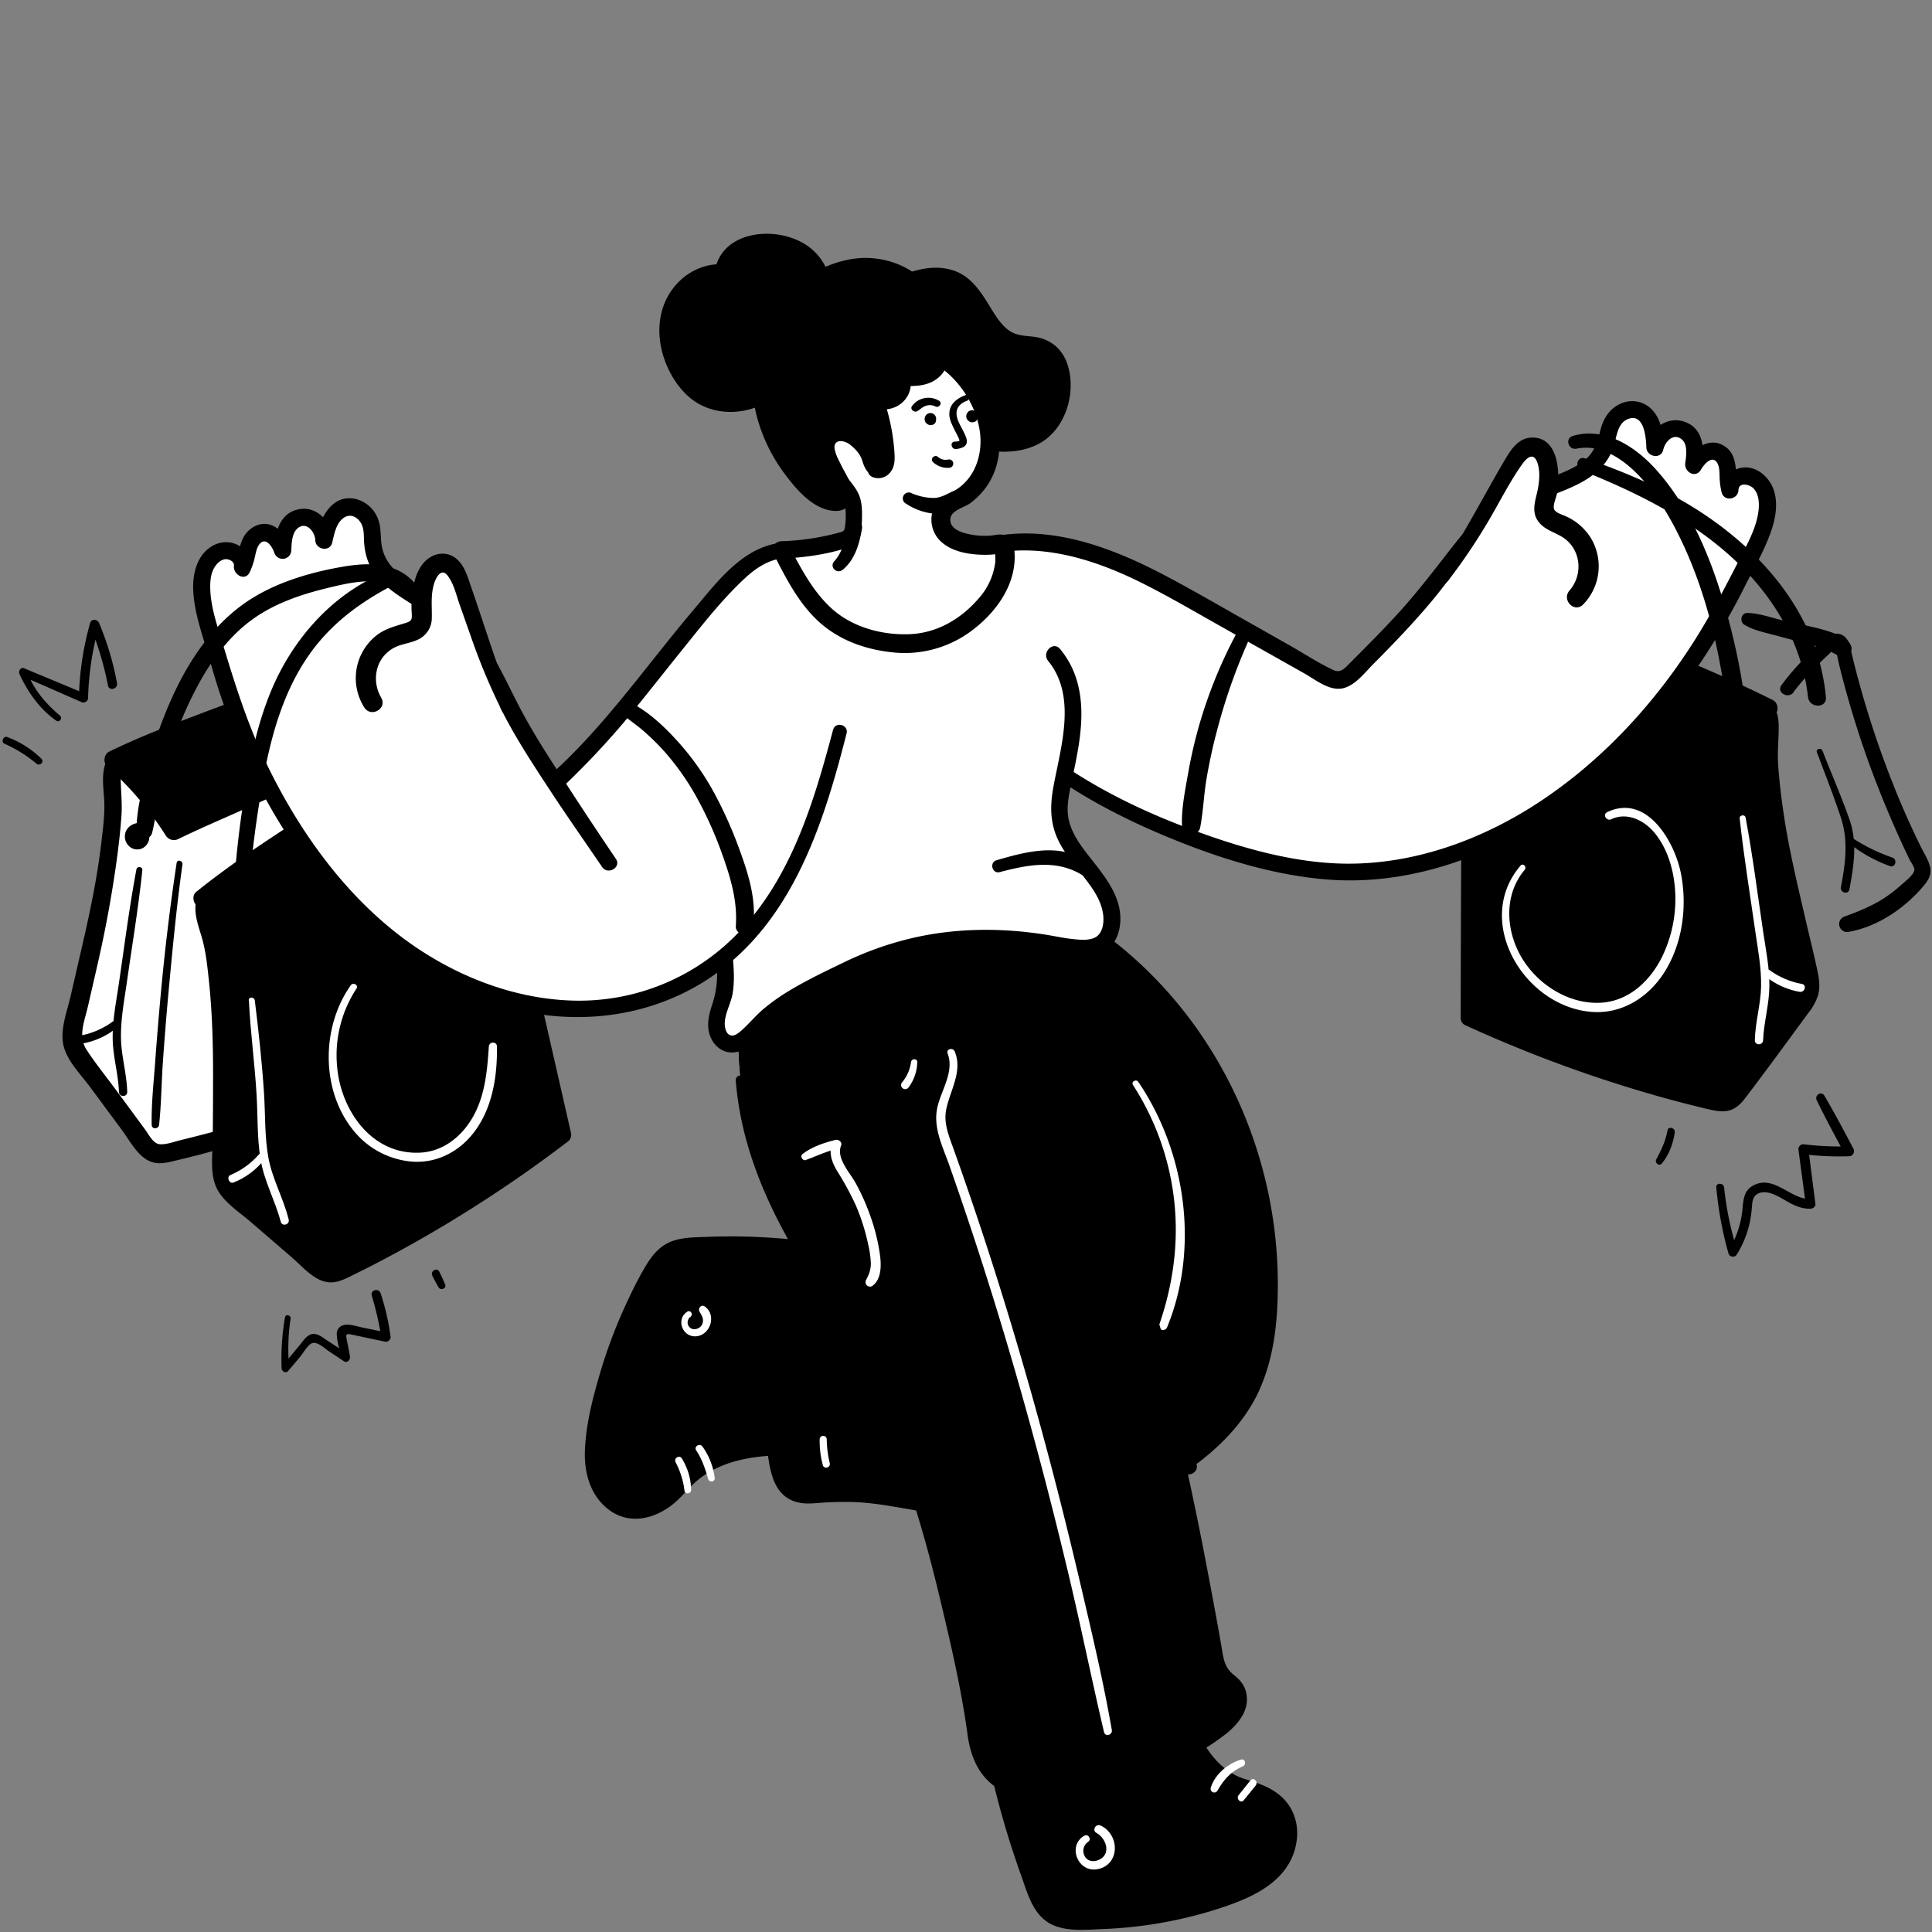<?xml version="1.0" encoding="utf-8"?>
<svg xmlns="http://www.w3.org/2000/svg" height="512" version="1.0" viewBox="0 0 384 384" width="512">
  <rect x="0" y="0" width="384" height="384" fill="#808080" stroke="none"/>
  <defs>
    <clipPath id="a">
      <path d="M146 188h112v195.64H146zm0 0"/>
    </clipPath>
  </defs>
  <path d="m82.332 168.152-.144 44.45a262.095 262.095 0 0 1-48.239 16.37c-1.21.29-2.574.551-3.683-.038a5.239 5.239 0 0 1-1.657-1.657l-12.246-16.554c-.789-1.067-1.593-2.172-1.87-3.465-.302-1.367.027-2.785.335-4.149 2.578-11.312 5.45-22.586 6.902-34.129.356-2.8.625-5.613.81-8.437.108-1.871-.759-7.125.296-8.586 1.016-1.402 5.34-1.984 6.98-2.605 2.715-1.04 5.383-2.192 8.133-3.13 10.059-3.417 21.149-4.175 30.254-9.628" fill="#fff"/>
  <path d="M81.117 168.152c-.27 14.817-.375 29.641-.512 44.461l.786-1.363a262.362 262.362 0 0 1-36.094 12.906c-3.07.856-6.164 1.664-9.277 2.422-1.305.317-2.852.918-4.208.852-1.355-.07-2.203-1.895-2.93-2.875l-5.94-8.07c-1.907-2.59-3.965-5.118-5.723-7.81-1.762-2.69-.434-5.644.222-8.503.73-3.18 1.473-6.363 2.188-9.55a236.843 236.843 0 0 0 3.516-19.282c.425-3.055.777-6.125.996-9.207.148-2.094-.043-4.117-.114-6.211-.027-.809-.183-1.918.114-2.695.156-.426.636-.606 1.207-.809 1.93-.715 3.972-1.016 5.89-1.77 3.274-1.277 6.512-2.613 9.887-3.605 3.11-.914 6.27-1.633 9.414-2.383 6.387-1.515 12.793-3.2 18.492-6.558 1.906-1.13.176-4.102-1.738-2.973-5.379 3.16-11.414 4.715-17.434 6.14-2.996.711-5.996 1.391-8.957 2.231a100.197 100.197 0 0 0-9.57 3.402c-2.176.86-4.383 1.325-6.586 2.055-1.898.625-3.586 1.52-4.035 3.633-.45 2.113-.125 4.336 0 6.453.156 2.781-.25 5.648-.566 8.394-.805 6.856-2.207 13.618-3.758 20.348-.809 3.45-1.582 6.899-2.387 10.344-.715 3.066-2.16 6.726-1.328 9.883.777 2.96 3.379 5.547 5.164 7.949l6.453 8.726c1.66 2.243 3.352 5.715 6.305 6.387 1.426.324 2.93-.054 4.32-.402 1.723-.402 3.441-.836 5.152-1.285a263.264 263.264 0 0 0 42.868-15.399c.246-.136.437-.328.578-.574.14-.242.207-.508.203-.789-.035-14.82-.047-29.637-.215-44.46-.023-1.563-2.422-1.563-2.422 0zm0 0"/>
  <path d="M64.598 151.84c-4.934 2.394-25.082 10.918-30.016 13.308a64.9 64.9 0 0 0-11.926-14.117c9.305-4.55 27.336-10.86 37.043-14.469"/>
  <path d="M63.89 150.637c-9.816 4.156-20.421 8.187-30.253 12.906l2.539.668a67.815 67.815 0 0 0-12.2-14.524l-.378 2.961c11.78-5.71 24.398-9.597 36.586-14.312 2.191-.84 1.289-4.383-.985-3.57-6.316 2.254-12.617 4.535-18.89 6.906-6.27 2.375-12.579 4.777-18.614 7.723-1.062.515-1.242 2.19-.402 2.96a64.76 64.76 0 0 1 11.66 13.715c.129.207.29.383.488.528a1.883 1.883 0 0 0 2.047.136c4.914-2.386 9.973-4.5 14.95-6.757 4.98-2.254 10.058-4.34 14.832-6.957 1.613-.883.195-3.083-1.407-2.418zM35.11 171.496a447.751 447.751 0 0 0-3.13 25.813 680.67 680.67 0 0 0-1.14 13.789c-.297 4.113-.774 8.324-.692 12.449 0 .973 1.375.93 1.477 0 .441-4.117.46-8.313.75-12.45.309-4.44.664-8.878 1.066-13.312.805-8.668 1.614-17.344 2.825-25.972.105-.747-1.036-1.075-1.149-.313zM27.121 172.758c-1.418 7.574-2.398 15.258-3.52 22.902-.523 3.531-1.238 7.102-1.206 10.68.027 3.578 1.12 7.094 1.25 10.7.039 1.05 1.664 1.058 1.64 0-.078-3.524-1.129-6.93-1.234-10.45-.113-3.8.629-7.606 1.164-11.363 1.066-7.426 2.293-14.848 3.082-22.305.074-.668-1.05-.805-1.176-.16zm0 0"/>
  <path d="M22.328 203.098a15.568 15.568 0 0 1-6.398 2.734c-1.04.207-.586 1.738.433 1.574a14.838 14.838 0 0 0 6.856-3.14c.656-.52-.223-1.668-.899-1.168zM102.324 182.184l9.625 43.406a262.391 262.391 0 0 1-43.469 26.566c-1.128.547-2.386 1.102-3.597.774a5.306 5.306 0 0 1-1.985-1.258l-15.586-13.473c-1-.863-2.015-1.765-2.585-2.965-.59-1.27-.586-2.722-.582-4.12.035-11.602.355-23.243-.762-34.813-.27-2.824-.621-5.613-1.082-8.403-.309-1.851-2.305-6.789-1.594-8.445.68-1.59 4.77-3.11 6.23-4.074 2.422-1.613 4.774-3.32 7.262-4.84 9.051-5.535 19.707-8.715 27.399-16.023"/>
  <path d="M101.152 182.508c2.996 14.52 6.149 29.008 9.278 43.504l.726-1.785a264.873 264.873 0 0 1-31.68 20.21 273.785 273.785 0 0 1-8.226 4.29c-1.363.687-2.723 1.437-4.133 2.015-.625.266-1.27.54-1.933.281-.735-.293-1.414-1.082-2.02-1.593-5.055-4.387-10.246-8.653-15.176-13.172-1.035-.946-1.726-1.848-1.894-3.278a39.987 39.987 0 0 1-.035-4.64c0-3.406.043-6.82.039-10.227 0-6.722-.254-13.468-.805-20.172-.27-3.168-.64-6.332-1.133-9.472-.324-2.063-1.039-4.004-1.527-6.028-.14-.586-.578-1.785-.313-2.386.121-.274 1.207-.88 1.614-1.118 2.015-1.18 4.058-2.175 6.004-3.511 5.453-3.73 11.136-6.715 17.058-9.621 5.649-2.77 11.211-5.762 15.824-10.086 1.614-1.52-.804-3.953-2.418-2.422-4.398 4.129-9.761 6.918-15.136 9.55-5.516 2.704-10.918 5.41-16.004 8.872a75.06 75.06 0 0 1-6.586 3.965c-1.774.964-3.684 2.183-3.828 4.386-.141 2.075.668 4.23 1.246 6.192.804 2.75 1.101 5.62 1.406 8.468.746 6.961.883 13.922.844 20.915 0 3.593-.028 7.187-.059 10.78-.023 3.095-.613 6.919.809 9.786 1.36 2.738 4.437 4.676 6.687 6.617l8.23 7.094c2.29 1.976 4.923 5.293 8.262 4.933 1.47-.164 2.79-.89 4.09-1.53A203.13 203.13 0 0 0 74.97 251a262.352 262.352 0 0 0 37.793-24.031c.3-.192.515-.45.648-.778s.16-.664.078-1.007c-3.289-14.446-6.554-28.895-9.976-43.313-.36-1.527-2.653-.875-2.336.649zm0 0"/>
  <path d="M81.438 170.164c-4.29 3.418-22.07 16.164-26.356 19.582a64.879 64.879 0 0 0-14.734-11.144c8.066-6.485 24.28-16.598 32.96-22.254"/>
  <path d="M80.73 168.96c-9.003 6.454-18.277 12.595-26.96 19.477h2.62a67.798 67.798 0 0 0-15.093-11.464l.367 2.957c10.238-8.16 21.711-14.711 32.57-21.985 1.965-1.316.16-4.488-1.87-3.203-11.298 7.149-22.919 14.153-33.364 22.52-.953.761-.59 2.422.402 2.96a64.706 64.706 0 0 1 14.364 10.837c.765.765 1.836.625 2.62 0 3.942-3.149 8.743-6.579 13.028-9.817 4.36-3.293 8.898-6.476 13.004-10.082 1.168-1.027-.402-3.113-1.691-2.187zM56.992 195.84c.625 8.742 1.531 17.465 2.66 26.152a649.654 649.654 0 0 0 1.883 13.438c.617 4.078 1.07 8.293 2.059 12.297.191.808 1.547.648 1.449-.196-.465-4.031-1.34-8.066-1.961-12.07a590.86 590.86 0 0 1-1.953-13.715c-1.137-8.621-2.234-17.258-2.95-25.922-.062-.754-1.242-.765-1.187 0zm0 0"/>
  <path d="M49.473 198.832c.285 6.328 1.18 12.613 1.535 18.957.234 4.16.097 8.375.754 12.504.707 4.437 2.91 8.254 4.035 12.531.273 1.024 1.84.59 1.582-.437-1.043-4.203-3.227-7.969-4.031-12.262-.762-4.191-.598-8.531-.868-12.773-.402-6.184-1.07-12.348-1.835-18.497-.094-.742-1.239-.808-1.211 0zm0 0" fill="#fff"/>
  <path d="M51.438 229.473a15.423 15.423 0 0 1-5.645 4.07c-.836.367-.234 1.836.625 1.488a14.68 14.68 0 0 0 6.07-4.508c.594-.73-.402-1.777-1.05-1.05zm0 0" fill="#fff"/>
  <path d="m291.754 157.883.144 44.46a262.375 262.375 0 0 0 48.239 16.368c1.21.289 2.574.55 3.683-.04a5.239 5.239 0 0 0 1.657-1.655l12.246-16.567c.808-1.066 1.613-2.172 1.87-3.465.302-1.367-.027-2.785-.34-4.148-2.573-11.293-5.448-22.586-6.898-34.125-.355-2.8-.625-5.617-.808-8.441-.106-1.872.758-7.125-.297-8.583-1.059-1.46-5.344-1.992-6.977-2.613-2.718-1.035-5.386-2.183-8.14-3.125-10.055-3.418-21.149-4.172-30.25-9.629"/>
  <path d="M290.543 157.883c-.172 14.816-.184 29.637-.219 44.46a1.557 1.557 0 0 0 .781 1.363 266.051 266.051 0 0 0 38.254 14.118c3.227.914 6.485 1.762 9.774 2.547 1.394.328 2.879.691 4.316.402 1.434-.289 2.516-1.316 3.41-2.492 4.239-5.566 8.368-11.23 12.504-16.87a11.407 11.407 0 0 0 1.961-3.493c.5-1.672.242-3.395-.117-5.07-.719-3.364-1.555-6.707-2.332-10.055-1.57-6.8-3.227-13.598-4.273-20.5-.52-3.371-.922-6.766-1.176-10.168-.168-2.309.05-4.527.101-6.832.043-1.941 0-4.164-1.691-5.426-1.688-1.262-3.883-1.574-5.832-2.086-3.227-.844-6.242-2.422-9.395-3.496-3.367-1.148-6.832-1.984-10.289-2.8-6.718-1.59-13.547-3.106-19.562-6.65-1.918-1.124-3.63 1.849-1.738 2.978 10.183 6.003 22.343 6.582 33.23 10.746 2.473.945 4.879 2.078 7.453 2.726 1.125.29 3.832.633 4.219 1.668.273.73.14 1.762.121 2.516-.031 1.094-.125 2.183-.191 3.273-.145 2.613.218 5.274.503 7.867.7 6.36 1.817 12.676 3.067 18.961.64 3.203 1.363 6.387 2.098 9.575.734 3.187 1.636 6.32 2.164 9.511.496 3.016-1.93 5.281-3.59 7.54l-5.942 8.066-2.972 4.035c-.657.887-1.508 2.644-2.696 2.875-1.324.258-3.171-.54-4.437-.852-1.55-.375-3.094-.765-4.64-1.164A263.166 263.166 0 0 1 292.694 201l.785 1.363c-.14-14.824-.242-29.644-.515-44.46-.027-1.563-2.418-1.567-2.418 0zm0 0"/>
  <path d="M309.5 141.566c4.93 2.395 25.078 10.918 30.012 13.309a64.9 64.9 0 0 1 11.925-14.117 311.997 311.997 0 0 0-28.542-12.254"/>
  <path d="M308.773 142.766c4.762 2.644 9.872 4.73 14.82 6.984 4.95 2.254 10.044 4.363 14.95 6.738.215.117.445.192.687.223a1.902 1.902 0 0 0 1.371-.36c.2-.148.36-.324.493-.53a64.725 64.725 0 0 1 11.656-13.716c.867-.77.676-2.453-.402-2.972a280.252 280.252 0 0 0-29.008-12.406c-2.27-.809-3.176 2.726-.988 3.578 9.511 3.699 18.906 7.632 28.082 12.097l-.383-2.972a68.005 68.005 0 0 0-12.196 14.523l2.547-.668c-9.98-4.797-20.367-8.793-30.582-13.05-1.468-.61-2.422 1.792-1.074 2.542zM244.832 254.293c-.047 5.55-.66 11.215-2.965 16.266-3.25 7.117-9.617 12.41-16.535 16.05-17.52 9.22-34.266 6.168-52.527 2.422-10.801-2.203-28.743-4.562-37.555 5.496-2.238 2.555-5.09 5.036-8.39 5.196-3.61.18-6.622-2.63-7.727-5.942-1.106-3.308-.68-7.023-.031-10.578a96.247 96.247 0 0 1 10.648-29.598c1.02-1.84 2.227-3.765 4.133-4.667a9.842 9.842 0 0 1 3.558-.723c13.41-.945 26.621.754 39.579 2.969 12.203 2.086 23.726 2.71 36.367 1.562"/>
  <path d="M243.707 254.293c-.07 4.84-.805 9.73-2.578 14.246-1.574 4.035-4.258 7.492-7.445 10.367-6.77 6.117-15.73 9.887-24.7 11.293-8.964 1.41-18.148.207-27.023-1.426-7.52-1.382-14.953-3.226-22.61-3.628-7.015-.383-14.636.27-20.78 3.972a20.829 20.829 0 0 0-4.06 3.168c-1.456 1.469-2.718 3.086-4.484 4.203-1.586 1-3.457 1.555-5.246.774-1.531-.746-2.629-1.907-3.293-3.477-1.851-4.148-.402-9.457.547-13.656a96.683 96.683 0 0 1 4.223-13.84c1.726-4.437 3.726-8.973 6.305-12.984 1.105-1.723 2.382-2.598 4.437-2.778 2.613-.23 5.246-.297 7.871-.304 10.328-.032 20.594 1.3 30.766 3.02 9.98 1.683 20.058 2.655 30.191 2.23 2.527-.106 5.05-.29 7.57-.528 2.739-.261 2.793-4.562 0-4.328-10.73.914-21.421.594-32.078-.96-10.863-1.614-21.61-3.552-32.62-3.864-2.743-.078-5.481-.063-8.22.047-2.55.105-5.37.047-7.714 1.21-2.016.981-3.418 2.856-4.524 4.731-1.273 2.156-2.418 4.438-3.465 6.68a100.861 100.861 0 0 0-5.554 14.598c-1.446 4.93-2.79 10.164-2.97 15.328-.163 4.59 1.208 9.277 5.173 11.968 3.965 2.688 8.71 1.477 12.242-1.316 1.656-1.312 2.918-2.973 4.465-4.387a17.644 17.644 0 0 1 4.437-2.902c3.203-1.52 6.836-2.172 10.348-2.395 7.559-.496 14.953.864 22.328 2.32 9.54 1.891 19.313 3.512 29.066 2.766 9.75-.746 19.247-3.918 27.184-9.601a37.128 37.128 0 0 0 9.426-9.453c2.68-4.106 4.254-8.602 4.719-13.48.27-2.512.312-5.052.336-7.575 0-1.45-2.235-1.45-2.254 0zm0 0"/>
  <path d="M171.047 207.89c-2.422-3.382-4.574-7.202-4.66-11.359-.117-5.62 3.699-10.75 8.468-13.715 21.23-13.125 42.41.075 56.735 16.688 13.996 16.234 21.062 37.805 20.234 59.148-.226 5.782-1.027 11.7-3.543 17.02-3.55 7.512-10.23 13.215-17.43 17.223-18.214 10.132-35.253 7.476-53.835 4.164-5.559-.989-10.227-.922-15.625-.504-6.098.472-6.16-4.32-6.836-9.871-1.211-9.965-.77-20.762 2.172-30.418 3.054-10.04 11.859-6.508 20.28-5.07 12.2 2.085 23.727 2.71 36.368 1.562"/>
  <path d="M172.02 207.32c-3.563-5.07-5.86-10.992-2.618-16.824 2.907-5.242 8.73-8.32 14.274-10 11.25-3.41 22.62.332 31.965 6.832 19.664 13.676 31.902 37.012 33.882 60.668.508 6.121.563 12.504-.554 18.555-1.102 5.988-3.633 11.367-7.766 15.84-8.25 8.875-20.707 14.078-32.637 15.156-6.144.55-12.328.164-18.43-.617-6.417-.809-12.773-2.461-19.241-2.825a87.097 87.097 0 0 0-9.473.211c-.906.051-1.934.079-2.649-.406a2.684 2.684 0 0 1-.96-1.426c-.723-1.984-.81-4.226-1.047-6.304-.383-3.301-.575-6.61-.575-9.93 0-6.527.754-13.152 2.72-19.395.597-1.902 1.566-3.78 3.46-4.644 1.516-.688 3.356-.645 5.027-.496 2.22.2 4.403.726 6.579 1.164 2.933.586 5.886 1.035 8.847 1.426 6.754.922 13.54 1.328 20.352 1.21 3.414-.074 6.828-.28 10.226-.597 2.743-.258 2.79-4.566 0-4.328a139.19 139.19 0 0 1-22.25.129c-6.453-.485-12.777-1.555-19.129-2.778-4.53-.87-9.68-1.593-13.574 1.512-2.105 1.684-3.226 4.172-3.996 6.7a66.9 66.9 0 0 0-2.144 10.585c-.887 7.028-.645 14.043.164 21.067.523 4.75 1.328 10.308 7.074 10.965 1.465.164 2.945-.055 4.414-.133a64.812 64.812 0 0 1 5.437-.098c3.547.094 6.98.691 10.465 1.297 6.684 1.16 13.422 2.2 20.211 2.422 13.668.433 27.274-3.227 38.207-11.625 4.973-3.82 9.426-8.578 12.024-14.348 2.882-6.394 3.632-13.457 3.675-20.402.168-26.106-11.328-51.684-31.75-68.133-9.546-7.691-21.417-13.34-33.949-11.578-10.992 1.547-26.32 10.21-22.781 23.523.852 3.192 2.672 6.086 4.57 8.758.828 1.176 2.785.055 1.946-1.137zm0 0"/>
  <path d="M200.125 212.523C217 248.168 224.68 289.84 231.523 328.102c1.848 10.32 4.91 24.691 15.829 27.632 3.058.809 6.3 2.27 7.73 5.286 1.566 3.304.348 7.543-2.059 10.238-2.402 2.695-5.746 4.144-9.039 5.316-9.539 3.395-19.375 4.992-29.5 4.801-1.972-.043-4.093-.215-5.613-1.555a7.736 7.736 0 0 1-2.016-2.98c-12.43-31.574-11.074-57.149-20.062-83.824-3.262-9.68-10.004-17.055-14.242-26.317-4.395-9.605-11.063-17.949-15.766-27.39a75.42 75.42 0 0 1-4.55-11.496 75.426 75.426 0 0 1-2.622-12.083 75.805 75.805 0 0 1-.617-12.343c.133-4.133.598-8.23 1.402-12.285"/>
  <g clip-path="url(#a)">
    <path d="M199.148 213.094c6.09 12.953 10.645 26.797 14.559 40.543 3.965 13.937 7.14 28.097 9.941 42.312 1.38 7.02 2.665 14.055 3.915 21.098 1.058 6 1.925 12.062 3.261 18.012 1.125 5.015 2.692 10.156 5.492 14.523a21.047 21.047 0 0 0 5.196 5.645c2.097 1.539 4.41 2.171 6.824 3.007 2.613.903 5.148 2.641 5.351 5.645.2 3.008-1.507 5.719-3.773 7.484-2.734 2.13-6.238 3.227-9.504 4.239a83.447 83.447 0 0 1-10.777 2.562 76.358 76.358 0 0 1-11.473 1.102c-2.7.05-6.797.64-8.574-1.91-.961-1.383-1.418-3.18-1.988-4.739a163.869 163.869 0 0 1-2.09-6.125 169.373 169.373 0 0 1-2.977-10.383c-3.312-13.007-5.133-26.293-7.574-39.48-1.18-6.36-2.543-12.7-4.348-18.914a73.73 73.73 0 0 0-3.386-9.633 76.28 76.28 0 0 0-4.88-8.926c-1.788-2.886-3.628-5.738-5.323-8.691-1.739-3.063-3.11-6.305-4.786-9.399-3.425-6.332-7.582-12.226-11.148-18.48a75.049 75.049 0 0 1-4.606-9.547 75.124 75.124 0 0 1-3.21-10.101 75.198 75.198 0 0 1-1.754-10.458 74.977 74.977 0 0 1-.258-10.597 71.35 71.35 0 0 1 1.207-10.223c.531-2.715-3.63-3.89-4.168-1.152a77.901 77.901 0 0 0-1.422 10.965c-.21 3.687-.16 7.37.152 11.05a77.464 77.464 0 0 0 4.98 21.484c2.766 7.052 6.684 13.446 10.696 19.833 1.957 3.12 3.906 6.246 5.649 9.484 1.71 3.168 3.113 6.477 4.898 9.606 3.5 6.12 7.84 11.843 10.52 18.406 2.527 6.187 4.058 12.906 5.449 19.422 2.847 13.367 4.48 26.957 7.469 40.289a178.957 178.957 0 0 0 6.265 21.695c1.25 3.465 2.32 7.797 5.86 9.645 3.058 1.613 7.054 1.156 10.378 1.027a85.634 85.634 0 0 0 22.817-3.992c6.457-2.07 13.863-5.137 15.527-12.504.727-3.227.11-6.555-2.11-9.066-2.058-2.329-4.995-3.352-7.878-4.22-4.797-1.433-7.79-5.616-9.758-9.987-2.14-4.762-3.226-10.008-4.168-15.118-1.309-6.933-2.566-13.87-3.91-20.797-2.848-14.671-5.938-29.308-9.777-43.757-3.805-14.313-8.254-28.637-14.293-42.164a440.858 440.858 0 0 0-4.567-9.856c-.62-1.312-2.558-.172-1.945 1.137zm0 0"/>
  </g>
  <path d="M202.348 197.04c20.832 38.741 31.43 91.331 38.273 129.593.402 2.25.578 4.488 1.887 6.367 1.312 1.875 3.113 2.078 3.281 4.496.184 2.64-2.703 5.106-4.598 6.414a64.33 64.33 0 0 1-16.843 8.25 63.989 63.989 0 0 1-9.145 2.2 63.726 63.726 0 0 1-9.363.843c-6.344.094-10.41-3.668-11.192-9.824a211.144 211.144 0 0 0-3.921-20.977c-2.211-9.59-4.508-19.172-7.665-28.5-3.265-9.683-6.285-19.957-10.523-29.218-4.394-9.606-11.062-17.95-15.766-27.391a75.925 75.925 0 0 1-4.546-11.492 75.451 75.451 0 0 1-2.614-12.078 75.37 75.37 0 0 1-.617-12.344 75.427 75.427 0 0 1 1.402-12.277"/>
  <path d="M201.375 197.61c5.39 10.081 9.66 20.94 13.5 31.714 4.035 11.258 7.422 22.735 10.426 34.285 5.61 21.59 9.758 43.528 13.637 65.48.511 2.895 1.585 5.138 3.8 7.087.617.543 1.098.984.942 1.87-.215 1.212-1.325 2.224-2.192 2.997-2.105 1.867-4.722 3.293-7.187 4.625a61.516 61.516 0 0 1-12.84 5.16 61.517 61.517 0 0 1-13.664 2.164c-4.266.16-8.473-.617-10.23-5.008-1.075-2.671-1.094-5.804-1.544-8.62-.55-3.41-1.21-6.798-1.93-10.173a475.182 475.182 0 0 0-4.816-20.257c-1.734-6.582-3.863-13.024-5.98-19.493-2.067-6.25-4.082-12.523-6.559-18.628a111.621 111.621 0 0 0-8.82-17.067c-3.352-5.394-6.856-10.707-9.633-16.437-5.422-11.278-7.71-23.946-6.972-36.407a71.289 71.289 0 0 1 1.167-9.234c.528-2.715-3.628-3.89-4.167-1.152a77.434 77.434 0 0 0-1.442 19.547 77.435 77.435 0 0 0 3.496 19.285 85.188 85.188 0 0 0 8.383 18.101c3.355 5.594 7.055 10.988 10.086 16.77 3.18 6.05 5.492 12.535 7.664 19.004 2.168 6.468 4.414 12.976 6.363 19.539 2.078 6.984 3.785 14.082 5.426 21.18 1.613 6.925 3.078 13.89 4.035 20.937.7 5.11 2.93 9.574 7.953 11.578 2.54 1.012 5.29.969 7.973.809a71.627 71.627 0 0 0 9.523-1.246 66.116 66.116 0 0 0 18.172-6.5 48.327 48.327 0 0 0 7.856-4.997c2.015-1.66 4.105-4.035 4.031-6.84-.008-1.351-.45-2.542-1.316-3.581-.676-.805-1.614-1.336-2.25-2.157-.97-1.21-1.211-2.937-1.446-4.437-.234-1.375-.48-2.75-.726-4.121-.969-5.309-1.965-10.61-2.992-15.903a677.106 677.106 0 0 0-7.665-34.457c-2.996-11.964-6.351-23.855-10.34-35.53-3.882-11.392-8.222-22.747-13.773-33.442a589.776 589.776 0 0 0-4.035-7.598c-.687-1.277-2.633-.144-1.945 1.14zm0 0"/>
  <path d="M198.234 143.031c18.786 19.364 52.121 29.551 67.192 30.227 15.394.687 30.656-4.883 43.3-13.688 16.294-11.347 28.188-26.93 36.88-44.476 2.246-4.54 6.945-11.828 5.355-17.051-.504-1.668-1.832-3.176-3.547-3.441-1.715-.266-3.633 1.093-3.586 2.824-.426-1.324-.277-2.758-.406-4.137-.129-1.379-.711-2.883-1.988-3.441-1.852-.805-3.868.863-4.82 2.648.34-2.3.511-5.055-1.29-6.523a3.693 3.693 0 0 0-1.949-.75 3.683 3.683 0 0 0-2.047.394 4.616 4.616 0 0 0-1.578 1.39 4.58 4.58 0 0 0-.805 1.942c-.047-1.426-.093-2.879-.558-4.226-.465-1.348-1.395-2.614-2.735-3.11-2.422-.894-5.164 1.168-5.738 3.676-.785 3.43-1.527 6.047-4.726 8.117-4.645 3.02-10.34 4.035-15.125 6.832-5.872 3.426-9.817 9.242-13.875 14.524-5.227 6.789-11.024 12.629-17.07 18.66-.9.894-1.954 1.832-3.231 1.789a4.721 4.721 0 0 1-2.117-.777l-25.813-14.559c-6.906-3.89-13.883-7.809-21.457-10.133-7.574-2.324-15.918-2.957-23.363-.246" fill="#fff"/>
  <path d="M197.262 144.027c9.574 9.887 21.836 16.942 34.453 22.188 10.316 4.3 21.484 7.851 32.7 8.637 16.108 1.12 32.265-4.817 45.35-13.946 12.81-8.937 23.274-20.804 31.368-34.12a144.559 144.559 0 0 0 5.648-10.204c1.516-3.027 3.227-5.969 4.516-9.098 1.246-2.996 2.27-6.472 1.367-9.714-.926-3.34-4.476-6.047-7.914-4.344a4.58 4.58 0 0 0-1.871 1.652 4.54 4.54 0 0 0-.738 2.383l3.343-.457c-.78-2.95.227-6.711-3.015-8.5-2.899-1.617-5.903.7-7.324 3.168l3.12 1.312c.458-3.254.551-7.402-2.995-8.976-3.543-1.574-7.215.96-7.98 4.496l3.355.453c-.094-2.644-.348-5.418-2.227-7.457a5.34 5.34 0 0 0-1.348-1.07 5.381 5.381 0 0 0-1.613-.594 5.401 5.401 0 0 0-3.371.41c-2.29 1.027-3.453 3.059-4.035 5.402-.516 2.133-1.176 4.176-2.895 5.649-2.043 1.754-4.808 2.762-7.289 3.71-2.656 1.013-5.351 1.958-7.867 3.298-4.684 2.496-8.285 6.453-11.512 10.61-3.535 4.53-6.992 9.07-10.89 13.308-2.09 2.273-4.239 4.484-6.41 6.675-.977.985-1.954 1.965-2.934 2.946-.996.992-1.781 1.996-3.23 1.332-2.985-1.38-5.825-3.281-8.688-4.895l-8.52-4.824c-5.558-3.129-11.074-6.363-16.73-9.32-11.637-6.09-25.41-10.953-38.395-6.184-1.898.695-1.113 3.73.84 3.067 11.34-3.856 23.239-.254 33.52 4.898 5.308 2.664 10.445 5.676 15.62 8.59l16.575 9.336c2.2 1.238 5.02 3.59 7.711 2.949 2.422-.582 4.258-3.059 5.938-4.742 4.113-4.14 8.164-8.344 11.89-12.836 3.375-4.067 6.3-8.512 9.918-12.375a27.98 27.98 0 0 1 5.824-4.899c2.309-1.41 4.84-2.355 7.368-3.308 5.054-1.906 10.535-3.914 12.64-9.328.809-2.016.73-5.243 3.188-6.07 3.113-1.055 3.441 3.828 3.504 5.706.066 1.88 2.93 2.422 3.359.454.332-1.547 1.984-3.434 3.66-2.082 1.262 1.015.91 3.332.711 4.722-.25 1.778 2.074 3.13 3.117 1.313.613-1.067 2.301-3.047 3.281-1.262.403.742.403 1.68.426 2.5.012 1.11.145 2.203.403 3.281.511 1.903 3.261 1.438 3.343-.449.082-1.73 2.32-1.117 3.051-.29.973 1.11 1.098 2.684.969 4.09-.281 3.067-1.774 6.009-3.168 8.708-3.11 6.05-6.195 12.101-9.863 17.82-7.723 12.055-17.579 22.824-29.45 30.91-12.332 8.406-27.246 13.813-42.32 12.906-9.973-.593-20.008-3.68-29.289-7.21-13.25-5.047-26.242-12.137-36.25-22.325-1.25-1.273-3.2.68-1.957 1.961zm0 0"/>
  <path d="M178.715 107.46c-3.153-1.386-7.395.38-10.57 1.72-12.399 5.242-17.856 19.297-20.38 31.57-1.671 8.164-4.285 16.941-4.296 25.32 0 2.555.648 5.04.66 7.598.023 4.398-.809 8.66-.477 13.094.305 3.847 1.07 7.781.09 11.511-.433 1.66-1.21 3.227-1.332 4.954-.12 1.726.653 3.675 2.297 4.156 2.016.601 3.86-1.266 5.285-2.824 5.051-5.54 11.297-8.18 17.824-11.454a62.904 62.904 0 0 1 22.868-6.453c5.355-.464 10.488 0 15.796.63 3.227.37 9.31 2.144 12.22.405 1.05-.707 1.722-1.671 2.015-2.902.875-3.11-.403-6.453-2.215-9.117-3.746-5.504-8.945-9.516-7.816-16.879.746-4.89 2.148-9.68 2.507-14.613.36-4.934-.472-10.215-3.671-13.985" fill="#fff"/>
  <path d="M179.066 106.172c-3.91-1.57-8.394.383-11.996 1.96a27.548 27.548 0 0 0-9.101 6.528c-5.196 5.57-8.32 12.832-10.367 20.067-1.184 4.187-1.98 8.472-2.954 12.722-1.117 4.871-2.191 9.766-2.625 14.746-.437 4.985.676 9.88.34 14.883-.175 2.52-.46 5.035-.453 7.567.008 2.527.426 5.097.582 7.664a19.26 19.26 0 0 1-.984 7.5c-.68 2.058-1.149 4.191-.297 6.277.719 1.77 2.316 3.121 4.297 3.101 2.12-.019 3.847-1.507 5.242-2.964a40.18 40.18 0 0 1 10.453-7.899c4.09-2.203 8.313-4.39 12.652-6.05a62.037 62.037 0 0 1 14.313-3.657c5.195-.676 10.394-.48 15.59.055 3.875.406 7.808 1.558 11.699 1.453 1.762-.043 3.555-.402 4.91-1.613 1.555-1.371 2.246-3.512 2.313-5.535.156-4.434-2.559-8.122-5.153-11.426-2.187-2.801-4.754-5.754-5.242-9.414-.289-2.2.25-4.438.676-6.563.504-2.512 1.066-5.015 1.453-7.547.688-4.46.875-9.125-.601-13.46a17.426 17.426 0 0 0-3.118-5.575c-1.37-1.672-3.718.715-2.367 2.367 5.781 7.09 2.473 17.168 1.027 25.137-.703 3.887-.652 7.399 1.211 10.969 1.586 3.066 4.036 5.586 6.016 8.379 1.211 1.672 2.258 3.496 2.621 5.55.29 1.637.117 4.145-1.613 4.97-1.367.648-3.227.402-4.672.245-1.645-.187-3.266-.543-4.902-.808-9.168-1.469-18.512-1.387-27.543.847a65.168 65.168 0 0 0-12.582 4.551c-3.762 1.813-7.586 3.63-11.157 5.793a40.385 40.385 0 0 0-4.84 3.426c-1.613 1.34-2.925 2.965-4.484 4.36-.55.492-1.45 1.269-2.265.988-.7-.239-.989-1.133-1.067-1.797-.25-2.149 1.211-4.438 1.54-6.531.76-4.622-.485-9.208-.403-13.844.097-4.723.762-9.254.152-13.98-1.21-9.321 1.86-18.657 3.746-27.692 1.446-6.899 3.356-13.758 7.012-19.852 3.793-6.332 9.277-10.843 16.324-13.086 1.938-.613 3.938-.996 5.89-.238 1.614.621 2.274-1.937.704-2.574zm0 0"/>
  <path d="M188.332 209.348c1.406 3.629-1.234 7.257-2.016 10.718-.925 4.075 1.102 7.922 2.422 11.7a738.622 738.622 0 0 1 8.852 26.797c5.566 17.976 10.465 36.16 14.816 54.453 2.469 10.386 4.586 20.855 7.024 31.25.242 1.02 1.73.574 1.55-.43-1.613-9.277-3.773-18.457-5.91-27.613-2.14-9.157-4.394-18.297-6.816-27.387-4.84-18.18-10.27-36.207-16.445-53.984a590.963 590.963 0 0 0-2.711-7.665c-.809-2.28-1.528-4.39-1-6.832.808-3.738 3.28-7.511 1.656-11.37-.356-.844-1.742-.497-1.399.382zM181.07 211.125a7.954 7.954 0 0 1-1.797 4.035.792.792 0 0 0-.164.602.789.789 0 0 0 .313.543.773.773 0 0 0 .601.16.798.798 0 0 0 .543-.309 8.675 8.675 0 0 0 1.746-5.031c.036-.805-1.144-.766-1.242 0zm0 0" fill="#fff"/>
  <path d="M235.258 337.691a142.083 142.083 0 0 0 3.156-2.086c.867-.593.074-2.02-.828-1.425a157.792 157.792 0 0 0-3.16 2.09c-.875.585-.07 2.015.832 1.421zm0 0"/>
  <path d="M164.918 290.809a21.564 21.564 0 0 1-.598-4.72.678.678 0 0 0-.203-.495.684.684 0 0 0-.496-.203.687.687 0 0 0-.5.203.678.678 0 0 0-.203.496c-.031 1.73.176 3.43.621 5.101.23.895 1.613.516 1.379-.402zM160.184 230.55c2.144-.777 4.105-1.75 6.355-2.245l-1.02-1.328c-.93 2.097-.19 4 .93 5.87a56.513 56.513 0 0 1 3.676 6.782 41.369 41.369 0 0 1 2.422 7.66c.3 1.234.48 2.488.539 3.758.02 1.312-.356 2.223-.945 3.36a.85.85 0 0 0-.09.609.867.867 0 0 0 .324.523.872.872 0 0 0 .59.184.878.878 0 0 0 .566-.243c1.64-1.332 1.633-3.925 1.399-5.832a37.89 37.89 0 0 0-1.809-7.57 44.263 44.263 0 0 0-3.039-6.914c-1.137-2.07-3.934-4.969-2.906-7.488.273-.672-.512-1.262-1.113-1.11-2.254.563-4.711 1.36-6.563 2.825-.547.43.047 1.402.688 1.172zM164.148 114.273c-.902-1.832-2.261-3.207-4.082-4.125-2.8-1.332-6.199-.84-8.953.582-2.75 1.426-4.976 3.688-7.074 5.965-8.543 9.282-15.875 19.575-24.117 29.11-3.754 4.343-7.988 8.066-11.965 12.129-3.586 3.683-2.973 10.921-1.508 15.398.16.484.336.961.524 1.43.547 1.3 1.21 2.531 2 3.699a21.267 21.267 0 0 0 2.68 3.238 21.445 21.445 0 0 0 6.988 4.602c5.445 2.176 11.656 1.972 17.238.183 5.582-1.793 10.594-5.074 15.039-8.898a27.11 27.11 0 0 0 4.898-5.2c2.766-4.062 3.633-9.093 5.649-13.577" fill="#fff"/>
  <path d="M165.297 113.602c-1.211-2.375-3.145-4.36-5.688-5.243-2.738-.96-5.843-.511-8.468.618-5.489 2.37-9.57 7.824-13.313 12.261-8.512 10.043-16.086 20.887-25.543 30.094-2.117 2.059-4.586 4.031-6.344 6.43-1.382 1.87-1.988 4.144-2.226 6.453a23.488 23.488 0 0 0 3.344 14.414 23.002 23.002 0 0 0 5.289 5.941 23.021 23.021 0 0 0 6.988 3.797c5.766 1.926 12.215 1.465 17.89-.539 6.223-2.195 11.899-6.086 16.653-10.633a23.372 23.372 0 0 0 5.625-8.304c1.289-3.164 2.105-6.496 3.387-9.664.625-1.54-1.985-2.645-2.7-1.137-2.289 4.84-3.226 10.469-6.707 14.664-3.343 4.031-7.976 7.355-12.566 9.8-9.3 4.938-21.402 5.415-28.945-2.96a19.719 19.719 0 0 1-3.465-5.555 19.746 19.746 0 0 1-1.477-6.379c-.148-2.101-.066-4.308.711-6.293.883-2.265 3-3.875 4.7-5.523a161.792 161.792 0 0 0 11.882-12.664c3.739-4.52 7.34-9.149 11.024-13.715 4.035-4.996 8.066-10.25 12.789-14.61 2.18-2.02 4.84-3.753 7.898-3.93 3.059-.179 5.477 1.43 6.957 4.032.86 1.504 3.074.18 2.305-1.34zm0 0"/>
  <path d="M286.8 114.664c5.27-7.086 9.41-15.223 13.966-22.785.906-1.496 2.171-3.192 3.914-3.059 1.914.149 2.87 2.422 3.058 4.313a16.855 16.855 0 0 1-.55 6.12c-.2.743-.45 1.517-.301 2.27.343 1.754 2.445 2.38 4.035 3.188.308.156.605.328.894.52a9.096 9.096 0 0 1 1.575 1.335 8.978 8.978 0 0 1 1.227 1.668 8.802 8.802 0 0 1 .805 1.902c.097.333.175.669.233 1.009a9.044 9.044 0 0 1-.273 4.097 8.908 8.908 0 0 1-1.414 2.75 8.58 8.58 0 0 1-.672.785" fill="#fff"/>
  <path d="M287.719 115.563c2.847-3.688 5.46-7.54 7.84-11.543 2.343-3.891 4.382-8.11 7.023-11.805.918-1.29 2.176-2.305 2.926-.406.75 1.902.402 4.437-.07 6.398-.504 2.04-.973 4.012.562 5.75 1.164 1.328 2.824 1.793 4.3 2.648 3.884 2.23 4.532 7.454 1.645 10.774-1.613 1.867.996 4.566 2.743 2.742a10.694 10.694 0 0 0 2.011-2.894c.258-.536.465-1.086.63-1.653.163-.57.28-1.148.35-1.734a10.729 10.729 0 0 0-.156-3.524 10.906 10.906 0 0 0-1.277-3.29 11.18 11.18 0 0 0-4.953-4.381c-.64-.301-2.02-.692-2.375-1.372-.375-.757.434-2.468.566-3.285.602-3.71.45-11.078-4.98-11.02-2.422.028-3.93 1.981-5.063 3.868-1.402 2.332-2.722 4.71-4.058 7.082-3.063 5.445-6.078 10.96-9.68 16.09-.808 1.168 1.11 2.683 2.016 1.539zm0 0"/>
  <path d="M166.918 145.402c-3.992 15.368-8.934 31.328-20.32 42.395-22.477 21.84-55.977 13.094-75.762-7.258-13.848-14.23-22.566-31.785-27.77-50.668-1.347-4.883-4.578-12.934-2.02-17.746.81-1.54 2.423-2.77 4.145-2.703 1.723.062 3.368 1.762 2.98 3.457.665-1.211.81-2.652 1.212-3.98.402-1.325 1.246-2.696 2.601-3 1.973-.442 3.63 1.581 4.23 3.515.106-2.324.458-5.062 2.505-6.16a3.707 3.707 0 0 1 2.054-.371c.723.07 1.368.332 1.942.773A4.593 4.593 0 0 1 64 105.32c.297.653.438 1.34.414 2.059.32-1.39.648-2.824 1.356-4.031.71-1.211 1.867-2.297 3.277-2.532 2.531-.402 4.84 2.125 4.933 4.696.125 3.515.356 6.222 3.102 8.875 3.992 3.843 9.387 5.93 13.555 9.578 5.113 4.472 7.883 10.937 10.867 16.887 3.844 7.664 14.773 23.601 19.566 30.656" fill="#fff"/>
  <path d="M165.582 145.035c-3.715 14.02-8.113 28.817-18.223 39.692a43.545 43.545 0 0 1-7.191 6.285 43.637 43.637 0 0 1-8.383 4.582 43.895 43.895 0 0 1-9.176 2.652 43.805 43.805 0 0 1-9.535.598c-12.539-.547-24.785-5.848-34.539-13.602-11.297-8.972-19.855-21.379-25.976-34.32-3.532-7.48-5.961-15.25-8.344-23.149-1.04-3.457-2.305-7-2.422-10.644-.047-1.508.059-3.188.914-4.484.453-.696 1.211-1.407 2.066-1.5.66-.079 1.844.437 1.727 1.285-.234 1.73 2.188 3.226 3.129 1.316.457-.973.8-1.984 1.027-3.035.2-.844.34-1.785.871-2.492 1.246-1.637 2.578.402 3 1.652.063.195.157.371.278.535a1.75 1.75 0 0 0 1.597.656 1.748 1.748 0 0 0 1.047-.55 1.68 1.68 0 0 0 .317-.508 1.68 1.68 0 0 0 .129-.586c.066-1.379.097-3.422 1.25-4.406 1.734-1.477 3.476.699 3.523 2.375.05 1.87 2.918 2.402 3.363.457.406-1.684.758-3.852 2.285-4.918 1.364-.95 2.825-.13 3.52 1.21.652 1.262.406 2.872.586 4.25a12.366 12.366 0 0 0 1.32 4.5c1.613 2.997 4.774 5.063 7.574 6.856 2.989 1.91 6.16 3.598 8.754 6.051 4.95 4.691 7.368 11.18 10.516 17.074 2.644 4.961 5.762 9.68 8.844 14.38 3.332 5.077 6.828 10.042 10.234 15.062 1.14 1.687 3.898.097 2.742-1.614a902.809 902.809 0 0 1-9.605-14.492c-3.274-5.004-6.582-10.031-9.371-15.328-3.426-6.496-6.196-13.59-11.965-18.45-2.953-2.487-6.383-4.28-9.574-6.421-3.02-2.016-5.649-4.219-6.082-8.012-.22-1.941-.04-3.816-1.012-5.59a6.278 6.278 0 0 0-1.754-2.086 6.339 6.339 0 0 0-2.461-1.168c-4.77-.964-6.992 4.032-7.852 7.77l3.364.457c-.102-3.746-3.324-7.191-7.262-6.02-3.492 1.04-4.191 4.903-4.348 8.07l3.364-.456c-.914-2.68-3.336-5.606-6.516-4.656a5.263 5.263 0 0 0-3.105 2.824c-.75 1.558-.782 3.34-1.536 4.879l3.125 1.316c.567-4.074-3.582-6.785-7.214-5.023-3.29 1.586-4.325 5.445-4.207 8.816.125 3.582 1.175 7.07 2.218 10.488 1.121 3.672 2.121 7.38 3.364 11.024 5.293 15.527 13.367 30.133 24.683 42.093 9.617 10.176 22.297 17.805 36.13 20.461 13.831 2.653 28.085-.152 39.245-8.976 12.64-10 18.574-25.64 22.715-40.703a316.58 316.58 0 0 0 1.512-5.73c.445-1.727-2.215-2.462-2.672-.735zm0 0"/>
  <path d="M100.883 140.617c-3.832-7.957-6.352-16.726-9.395-25.008-.601-1.644-1.52-3.546-3.258-3.746-1.902-.215-3.277 1.813-3.82 3.653a16.962 16.962 0 0 0-.62 6.105c.054.77.155 1.57-.134 2.285-.668 1.653-2.851 1.871-4.566 2.364a8.051 8.051 0 0 0-.977.343c-.32.133-.629.282-.93.453a8.056 8.056 0 0 0-.87.559 8.617 8.617 0 0 0-.801.656 9.18 9.18 0 0 0-1.348 1.57 8.855 8.855 0 0 0-.523.891 8.563 8.563 0 0 0-.727 1.938 9 9 0 0 0-.258 2.05 9.19 9.19 0 0 0 .227 2.055 9.042 9.042 0 0 0 .691 1.95c.156.308.324.609.516.898" fill="#fff"/>
  <path d="M101.984 139.996c-2.254-5.055-3.98-10.348-5.73-15.59-.867-2.597-1.727-5.203-2.629-7.793-.71-2.02-1.332-4.437-3.18-5.765-1.847-1.328-4.234-.934-5.84.605-1.77 1.695-2.378 4.242-2.671 6.582a20.856 20.856 0 0 0-.102 3.824c.07 1.211.035 1.559-1.117 1.93-2.164.688-4.14 1.11-5.969 2.57-.516.414-.988.871-1.418 1.375a10.784 10.784 0 0 0-1.977 3.398c-.222.622-.39 1.259-.496 1.911a11.096 11.096 0 0 0-.14 1.973 11.047 11.047 0 0 0 .793 3.851c.25.613.55 1.196.906 1.754 1.348 2.086 4.61.219 3.348-1.96-1.942-3.356-1.157-7.688 2.258-9.747 1.52-.914 3.324-.996 4.918-1.73.43-.18.828-.422 1.187-.723a4.678 4.678 0 0 0 1.508-2.293c.133-.45.195-.906.191-1.375.055-2.332-.25-4.461.446-6.758.382-1.265 1.445-3.27 2.707-1.613 1.261 1.66 1.718 3.89 2.378 5.75.778 2.183 1.54 4.379 2.317 6.57a121.807 121.807 0 0 0 6.113 14.555c.754 1.48 2.852.183 2.2-1.285zM198.723 173.336c5.492-1.45 11.203-2.582 16.336.57 1.265.774 2.777-1.09 1.617-2.094-5.285-4.558-12.59-2.593-18.598-.832-1.504.446-.875 2.762.645 2.356zM176.922 99.578a14.4 14.4 0 0 0 7.71 1.504c2.348-.227 5.723-1.02 7.009-3.227.597-1.027-.426-2.714-1.696-2.199-.968.406-1.742 1.09-2.687 1.551-.961.457-1.973.75-3.028.887a13.284 13.284 0 0 1-6.378-.719c-1.278-.457-2.165 1.613-.93 2.207zM178.625 56.023c3.762-1.414 9.125-2.367 12.566.348 2.121 1.664 3.36 4.168 4.754 6.453 1.395 2.281 3.192 4.614 5.774 5.387 1.812.547 3.836.27 5.566 1.035 3.278 1.453 3.973 5.852 3.371 9.387-1.254 7.398-6.672 9.836-13.52 9.047-3.097-.36-6.398.668-9.542.672-7.742 0-15.606-1.825-22.215-6.172"/>
  <path d="M178.914 57.07c2.55-.894 5.848-1.379 8.512-.758 3.226.754 4.84 3.528 6.379 6.215 1.468 2.582 3.144 5.325 5.847 6.774 1.383.742 2.864.972 4.403 1.16 1.351.16 2.793.332 3.695 1.473 1.488 1.875 1.41 4.812.918 7.015-.512 2.27-1.594 4.406-3.633 5.649-1.914 1.16-4.195 1.406-6.394 1.304-1.504-.066-2.965-.25-4.48-.125-1.86.157-3.692.535-5.56.641a38.498 38.498 0 0 1-11.55-1.211c-3.871-.98-7.262-2.648-10.738-4.57-2.125-1.18-3.715 1.789-1.86 3.18 6.262 4.675 14.992 6.453 22.668 6.507a42.194 42.194 0 0 0 5.524-.508 34.156 34.156 0 0 1 5.996-.054c2.757.125 5.644-.317 8.066-1.688 5.102-2.875 7.184-9.918 5.55-15.37-.98-3.278-3.394-5.345-6.773-5.766-1.82-.227-3.554-.188-5.082-1.356-1.363-1.031-2.332-2.516-3.226-3.953-2.016-3.281-4.035-6.828-7.996-7.973-3.739-1.082-7.364 0-10.848 1.344-1.285.492-.758 2.566.582 2.098zm0 0"/>
  <path d="M164.02 83.246c-.211 2.035-.102 4.05.332 6.05.433 2 1.168 3.884 2.199 5.65.844 1.417 2.379 2.843 2.824 4.433.383 1.32.332 3.195.258 4.555-.121 2.328-.25 2.984-2.649 3.632a53.151 53.151 0 0 1-11.699 1.762c4.012 7.664 7.73 14.754 16.703 17.402 6.453 1.903 13.293 1.825 18.899-2.046 2.61-1.809 5.011-3.993 6.675-6.696 1.665-2.703 2.567-5.953 2.086-9.093a.978.978 0 0 0-.175-.5c-.227-.282-.664-.247-1.028-.188-4.035.637-12.777-.098-11.293-6.168.47-1.902 3.203-2.422 4.606-3.539a12.594 12.594 0 0 0 4.086-5.523c1.812-4.817.773-10.387-1.875-14.797a25.247 25.247 0 0 0-3.906-4.918 16.97 16.97 0 0 0-15.73-4.477c-5.243 1.254-8.974 7.633-10.024 12.59a20.324 20.324 0 0 0-.29 1.871zm0 0" fill="#fff"/>
  <path d="M162.676 83.246a20.135 20.135 0 0 0 1.18 9.715 17.092 17.092 0 0 0 2.19 4.031c.946 1.266 1.84 2.36 1.974 3.98.14 1.333.105 2.66-.11 3.985-.152.75-.617.758-1.363.961a48.96 48.96 0 0 1-11.258 1.652 1.8 1.8 0 0 0-.863.246 2.025 2.025 0 0 0-.356.278c-.105.11-.195.23-.273.363a1.712 1.712 0 0 0-.23.863c0 .153.015.305.054.45.04.148.094.289.168.421 2.324 4.516 4.691 9.207 8.36 12.809 4.062 3.996 9.374 5.996 14.976 6.629a22.187 22.187 0 0 0 16.563-4.703c4.71-3.7 8.562-9.317 7.921-15.574-.136-1.317-.507-2.543-1.918-2.98-1.043-.329-1.988.054-3.039.1a14.624 14.624 0 0 1-5.277-.628c-1.156-.383-2.387-1.067-2.492-2.344-.176-2.066 2.687-2.523 4.031-3.535 10.613-8.035 4.996-24.352-4.625-30.54-4.926-3.167-12.39-4.362-17.586-1.128-5.023 3.125-7.851 9.25-8.504 14.953-.113.992.926 1.824 1.832 1.836 1.094 0 1.719-.856 1.836-1.836.516-4.25 2.79-9.055 6.422-11.5 3.93-2.652 9.68-1.703 13.543.586 4.52 2.668 7.91 7.738 8.832 12.883.871 4.84-.809 10.215-5.398 12.539-1.93.976-3.664 2.086-4.036 4.383a5.991 5.991 0 0 0 .083 2.632 5.926 5.926 0 0 0 1.207 2.34c2.234 2.594 6.246 3.18 9.472 3.157a17.467 17.467 0 0 0 2.02-.13 2.8 2.8 0 0 0 .722-.093c-.047.082-.675-.809-.91-.695-.039 0 .031 2.171 0 2.363-.367 2.773-1.484 5.2-3.351 7.281-3.485 4.035-8.239 6.824-13.637 7.05-5.504.231-11.426-1.362-15.555-5.116-3.773-3.434-6.136-8.07-8.5-12.504l-1.504 2.62c4.133-.206 8.375-.73 12.344-1.929 1.149-.347 2.34-.84 2.988-1.91.649-1.074.653-2.45.7-3.676.054-1.574.078-3.289-.438-4.797-.562-1.644-1.789-2.824-2.738-4.246-2.192-3.289-3.051-7.34-2.778-11.246.145-1.734-2.488-1.683-2.68.004zm0 0"/>
  <path d="M173.828 93.398a1.684 1.684 0 0 1-.621-.574c-.695-1.023-.555-2.472-1.394-3.445-.95-1.102-2.055-2.504-3.446-3.024-1.523-.562-3.558.094-4.035 1.649a3.833 3.833 0 0 0 .145 2.187 26.689 26.689 0 0 0 2.359 5.246c1.039 1.852 2.016 4.915-1.281 4.41-4.625-.714-9.364-7.863-11.274-11.59a27.823 27.823 0 0 1-2.886-9.163c-.43-3.223-.301-6.422.386-9.598a21.51 21.51 0 0 1 2.176-5.844c2.758-4.898 9.14-9.117 14.602-10.336 4.37-.972 9.195-.05 12.68 2.75 4.722 3.793 4.632 9.395 5.452 14.68.254 1.637-1.023 3.203-2.558 3.836-1.531.633-3.246.555-4.903.473.125.347.192.703.208 1.074.015.367-.024.73-.122 1.086a3.646 3.646 0 0 1-.437 1.004 3.71 3.71 0 0 1-.719.824 3.621 3.621 0 0 1-1.992.844 3.548 3.548 0 0 1-2.117-.438 38.241 38.241 0 0 1 2.25 11.137 3.889 3.889 0 0 1-.242 1.945c-.477 1.012-1.47 1.274-2.23.867zm0 0"/>
  <path d="M174.438 92.36c-.711-.54-.696-2.145-1.063-2.93a10.033 10.033 0 0 0-1.691-2.293c-1.211-1.383-2.774-2.524-4.7-2.489-1.71.036-3.41.989-4.058 2.61-.828 2.055.21 4.332 1.043 6.219.465 1.043 1.039 2.015 1.57 3.023.274.52.352 1.21.637 1.7 0-.024.05.55.054.21 0-.406.333-.035-.273-.203a7.678 7.678 0 0 1-1.941-.734c-3.059-1.782-5.305-5.075-7.102-8.04-4.39-7.261-5.828-17.054-1.613-24.75 1.926-3.519 5.34-6.16 8.855-7.972 3.63-1.875 7.73-2.738 11.739-1.574 4.57 1.32 7.257 4.761 8.199 9.277.46 2.094.77 4.211.937 6.348.192 2.883-3.879 2.715-5.777 2.64-.254 0-.492.059-.715.172-.226.11-.418.266-.57.469-.153.2-.25.422-.297.672a1.61 1.61 0 0 0 .027.734c.559 1.793-1.008 3.555-2.86 2.653-1.077-.528-2.714.363-2.23 1.714a39.366 39.366 0 0 1 1.739 6.532c.191 1.062.324 2.129.406 3.203.039.52.441 2.824-.54 2.422-1.76-.723-2.515 2.129-.784 2.847a2.964 2.964 0 0 0 1.8.145 2.947 2.947 0 0 0 1.563-.914c1.168-1.207 1.074-2.957.957-4.512a40.824 40.824 0 0 0-2.215-10.488l-2.23 1.715c4.175 2.054 8.824-1.536 7.5-6.137l-1.559 2.039c2.57.152 5.293.121 7.336-1.672 1.938-1.7 1.871-3.707 1.566-6.05-.57-4.329-1.039-8.739-3.882-12.262-2.965-3.672-7.942-5.508-12.578-5.414-4.641.097-9.278 2.136-12.997 4.89-3.957 2.938-6.773 6.723-8.136 11.485a29.171 29.171 0 0 0-1.059 7.59c-.02 2.578.297 5.113.95 7.609a33.47 33.47 0 0 0 5.855 11.785c2.27 3.004 5.578 6.762 9.656 6.926 2.02.078 3.578-1.211 3.527-3.278-.058-2.18-1.48-4.125-2.382-6.011-.43-.891-1.711-3.067-1.086-4.059s2.199-.402 2.898.14c1.027.81 2.02 1.837 2.422 3.087.402 1.25.77 2.265 1.89 3.015 1.31.875 2.426-1.183 1.212-2.09zM184.86 82.664l-.102.031.246-.039a.19.19 0 0 1-.066 0l.242.04-.102-.032.219.094a.668.668 0 0 1-.09-.051l.184.14-.047-.05.136.183c-.011-.02-.023-.035-.03-.058l.09.215a.168.168 0 0 1 0-.063l.03.239a.212.212 0 0 1 0-.07l-.03.237a.428.428 0 0 1 .023-.101l-.09.215a.337.337 0 0 1 .039-.063l-.145.184a.312.312 0 0 1 .051-.05l-.184.14a.12.12 0 0 1 .059-.04l-.211.09h.066l-.234.032h.07l-.234-.032h.07l-.21-.09.062.044-.18-.141c.02.02.035.035.051.059l-.133-.18c.012.02.024.043.031.062l-.086-.207a.212.212 0 0 1 0 .07l-.027-.23v.035l.027-.23v.039a.898.898 0 0 0 .09.664c.196.328.48.469.86.418.379-.047.617-.258.722-.625.075-.273.051-.54-.074-.797a1.113 1.113 0 0 0-.578-.555 1.122 1.122 0 0 0-.805-.03c-.27.089-.476.257-.62.503a1.18 1.18 0 0 0-.165.742c.028.266.133.5.313.696.355.359.777.472 1.261.332a.9.9 0 0 0 .45-.286.907.907 0 0 0 .129-1.003.88.88 0 0 0-.36-.387.866.866 0 0 0-.707-.094zM193.129 82.105a.428.428 0 0 1-.102.024l.243-.031h-.067l.242.03a.397.397 0 0 1-.097-.023l.214.094-.085-.054.18.14-.048-.047.141.18a.279.279 0 0 1-.031-.059l.09.22a.212.212 0 0 1 0-.071l.03.242a.212.212 0 0 1 0-.07l-.026.238a.397.397 0 0 1 .023-.098l-.09.211c.008-.02.02-.039.031-.058l-.136.18c.015-.02.027-.036.047-.051l-.18.14a.147.147 0 0 1 .058-.035l-.21.086a.384.384 0 0 1 .062-.02l-.234.028h.07l-.234-.028c.027.004.05.012.074.02l-.211-.086.062.04-.18-.138c.02.016.036.032.051.051l-.132-.172c.011.02.023.04.03.059l-.089-.203a.097.097 0 0 1 0 .066l-.027-.23v.039l.03-.23v.034a.905.905 0 0 0 .09.668c.118.2.29.336.516.403.23.058.45.027.653-.09a.865.865 0 0 0 .414-.516c.074-.273.047-.539-.078-.797a1.098 1.098 0 0 0-.578-.546 1.092 1.092 0 0 0-.801-.032c-.27.086-.477.254-.621.5a1.18 1.18 0 0 0-.164.742c.027.266.132.497.312.692.356.363.777.473 1.262.332a.902.902 0 0 0 .55-.434.901.901 0 0 0 .087-.695.882.882 0 0 0-.43-.55.883.883 0 0 0-.695-.087zm0 0"/>
  <path d="M191.902 78.535c-1.847.68-3.406 1.957-3.195 4.121.106 1.051.668 2.043 1.11 2.98.132.286 1.011 1.813.855 1.981-.152.172-.805.13-.984.16-.973.157-.551 1.614.406 1.473 1.558-.23 2.523-.781 1.867-2.465-.367-.937-.899-1.8-1.324-2.703-.973-2.02-.649-3.594 1.578-4.437.687-.262.402-1.38-.313-1.122zM186.602 79.637a4.014 4.014 0 0 0-2.867-.5 3.992 3.992 0 0 0-1.38.55c-.421.27-.78.61-1.082 1.012-.472.633.426 1.364 1.028 1.028.597-.34 1-.809 1.613-1.028a2.469 2.469 0 0 1 2.016.09c.773.367 1.453-.73.68-1.164zM180.02 100.063a12.27 12.27 0 0 0 5.417 2.015c1.965.234 3.743-.453 5.47-1.316 2.015-1.004.245-3.969-1.755-3-1.191.578-2.382 1.258-3.742 1.21a11.49 11.49 0 0 1-4.18-.925 1.177 1.177 0 0 0-.437-.156 1.226 1.226 0 0 0-.461.027c-.152.039-.289.105-.414.2-.129.093-.23.206-.309.343a1.134 1.134 0 0 0-.156.434 1.18 1.18 0 0 0 .566 1.188zM167.516 113.23c2.422-2.015 3.285-5.125 3.808-8.132.32-1.836-2.465-2.641-2.824-.782-.484 2.516-.875 5.27-2.676 7.23-1.05 1.15.524 2.661 1.692 1.684zM203.203 189.973c2.09 3.968 4.176 7.937 6.29 11.898 1.034 1.941 1.784 3.75 1.69 5.988-.09 2.121-.546 4.196-.277 6.325.207 1.613 2.75 1.644 2.563 0-.254-2.215.23-4.371.27-6.579.034-2.21-.614-4.171-1.614-6.117-2.203-4.273-4.648-8.441-6.98-12.648-.7-1.266-2.61-.14-1.938 1.133zm0 0"/>
  <path d="M225.195 215.664a52.929 52.929 0 0 1 5.496 11.2 52.85 52.85 0 0 1 2.73 12.175c.86 8.297-.32 16.453-3.03 24.313-.348 1.023 1.21 1.394 1.586.441 6.453-15.73 3.707-34.824-5.72-48.746-.44-.652-1.491-.05-1.062.617zm0 0" fill="#fff"/>
  <path d="M162.676 65.371c2.164-4.96 1.527-11.558-2.824-14.754a11.959 11.959 0 0 0-5.055-2.015c-2.293-.403-4.746-.356-6.856.652-2.109 1.008-3.785 3.09-3.867 5.422-4.476-.602-8.894 2.761-10.316 7.054-1.418 4.293-.23 9.141 2.3 12.907a12.102 12.102 0 0 0 3.739 3.75c1.703.98 3.539 1.441 5.504 1.386a12.986 12.986 0 0 0 6.613-2.004 12.874 12.874 0 0 0 2.676-2.234 12.972 12.972 0 0 0 1.988-2.867"/>
  <path d="M163.766 66.016c2.746-5.844 2.25-13.543-3.563-17.348-6.168-4.031-17.488-2.82-18.223 6.02l2.09-2.098c-3.722-.43-7.476 1.36-9.86 4.183-2.683 3.172-3.577 7.223-2.98 11.293.57 3.91 2.547 7.926 5.473 10.614 3.195 2.933 7.645 3.789 11.805 2.8 4.164-.988 7.988-3.89 9.847-7.77 1.133-2.366-2.257-4.437-3.566-2.085-1.726 3.11-4.684 5.434-8.262 5.945-4.191.602-7.363-1.644-9.359-5.164-1.793-3.156-2.656-7.258-1.14-10.699 1.394-3.152 4.597-5.246 8.042-4.922 1.18.117 2.02-1.055 2.098-2.094.172-2.586 2.805-4.058 5.125-4.308 2.613-.285 5.777.328 7.863 1.992 3.664 2.93 3.832 8.621 2.317 12.684-.489 1.32 1.691 2.25 2.293.964zM245.77 125.879a93.616 93.616 0 0 0-7.465 18.406 93.608 93.608 0 0 0-2.168 9.485c-.578 3.285-1.313 6.82-1.211 10.164.066 1.988 3.226 2.613 3.629.488.59-3.09.703-6.274 1.21-9.39.54-3.196 1.212-6.376 2.044-9.516a115.407 115.407 0 0 1 6.379-18.246c.722-1.614-1.547-3.032-2.418-1.41zM123.309 141.648c1.507 1.305 3.183 2.399 4.683 3.711a47.166 47.166 0 0 1 4.145 4.098 51.33 51.33 0 0 1 6.672 9.645 76.631 76.631 0 0 1 4.796 10.859c1.614 4.539 2.985 9.129 2.649 14.004-.152 2.258 3.2 2.156 3.457 0 .613-5.074-.887-10.028-2.606-14.746a83.16 83.16 0 0 0-5.199-11.696 53.25 53.25 0 0 0-7.156-10.109c-2.7-2.984-6.082-6.234-9.79-7.918-1.296-.594-2.925 1.047-1.651 2.14zM203.012 201.348c5.578 11.054 10.41 22.547 14.836 34.109 4.625 12.102 8.738 24.375 12.172 36.86a402.616 402.616 0 0 1 4.882 19.64c.426 1.926 3.348 1.11 2.953-.809-2.539-12.257-6.16-24.257-10.085-36.128-4.067-12.247-8.668-24.325-13.84-36.145-2.766-6.32-5.832-12.504-9.047-18.61-.645-1.23-2.477-.144-1.856 1.087zM146.242 214.84c.914 11.363 4.992 21.828 10.52 31.715 5.699 10.199 13.488 19.433 17.3 30.593 2.192 6.418 3.356 13.118 4.606 19.766.371 1.988 3.336 1.125 3.016-.832-.954-5.824-1.973-11.668-3.704-17.32a66.572 66.572 0 0 0-7.324-15.793c-6.09-9.77-12.847-19.047-17.273-29.758-2.422-5.836-4.278-12.066-4.84-18.371-.129-1.465-2.422-1.485-2.309 0zM313.348 89.172c5.441-1.106 10.386 2.902 13.683 6.785 2.961 3.488 5.281 7.559 7.239 11.676 4.402 9.277 6.984 19.469 8.472 29.59.86 5.836 1.149 11.699 1.356 17.574.074 2.277 3.476 2.285 3.55 0 .336-11.168-1.558-22.738-4.586-33.461-2.789-9.883-6.917-20.145-13.828-27.91-4.113-4.614-10.183-8.63-16.59-6.797-1.648.469-.953 2.883.7 2.543zM337.816 161.535c1.211 8.625 2.016 17.305 2.825 25.973.398 4.437.754 8.875 1.066 13.312.29 4.137.313 8.332.75 12.453.098.926 1.457.973 1.48 0 .079-4.128-.406-8.335-.695-12.453-.332-4.597-.71-9.195-1.14-13.785a473.277 473.277 0 0 0-3.133-25.812c-.114-.762-1.25-.434-1.145.312zm0 0"/>
  <path d="M345.773 162.645c.809 7.457 2.02 14.882 3.082 22.304.528 3.668 1.247 7.383 1.176 11.102-.074 3.605-1.164 7.101-1.242 10.71-.023 1.06 1.613 1.055 1.64 0 .145-3.6 1.212-7.1 1.25-10.71.04-3.61-.683-7.16-1.21-10.68-1.133-7.629-2.102-15.305-3.516-22.883-.121-.66-1.25-.515-1.18.157zm0 0" fill="#fff"/>
  <path d="M350.844 193.988a14.78 14.78 0 0 0 6.86 3.145c1.015.164 1.472-1.367.433-1.57a15.597 15.597 0 0 1-6.39-2.727c-.673-.492-1.563.644-.903 1.168zM302.195 172.074c-9.437 11.082.774 27.996 14.118 29.043 6.285.5 11.699-3.137 14.816-8.394 3.316-5.575 4.183-12.528 3.023-18.844-1.175-6.418-6.773-16.27-14.726-12.45-.942.454-.121 1.844.808 1.407 3.106-1.469 6.454.152 8.516 2.574 2.016 2.367 3.203 5.399 3.79 8.418.53 2.809.597 5.629.206 8.457a26.102 26.102 0 0 1-2.488 8.082c-2.36 4.637-6.453 8.512-11.84 8.914-5.82.434-11.516-2.797-14.922-7.37-4.094-5.474-5.074-13.528-.453-19.032.484-.578-.34-1.418-.836-.836zm0 0" fill="#fff"/>
  <path d="M309.098 179.14c1.949 2.055 4.062 4.036 5.843 6.235.434.531 1.211.258 1.524-.2 2.223-3.05 4.316-6.21 6.457-9.331.723-1.067-.996-2.055-1.719-1.004-2.152 3.105-4.348 6.187-6.406 9.355l1.527-.195c-2.195-1.781-4.187-3.895-6.242-5.832a.66.66 0 0 0-.488-.203.655.655 0 0 0-.489.203.652.652 0 0 0-.203.484c0 .192.067.356.203.489zM356.473 137.574c1.992-2.699 4.511-5.187 6.949-7.484.183-.172 1.21-1.238 1.328-1.211.117.027.742 3.047.875 3.57a192.82 192.82 0 0 0 7.977 24.855 225.114 225.114 0 0 0 3.289 7.825 237.62 237.62 0 0 0 1.734 3.809c.297.628.598 1.257.898 1.886.223.461 1.008 1.54.98 2.043-.058 1-1.933 2.387-2.64 3.031a25.755 25.755 0 0 1-3.422 2.641c-2.418 1.563-5.097 2.637-7.808 3.629a1.561 1.561 0 0 0-1.078 1.324c-.024.2-.008.399.047.594.054.195.14.375.265.535.121.164.27.297.445.399a1.542 1.542 0 0 0 1.16.184c5.688-.99 11.122-4.684 14.801-9.06.856-1.015 1.614-2.101 1.41-3.5-.238-1.578-1.347-3.152-2.015-4.566a167.802 167.802 0 0 1-4.156-9.152 191.847 191.847 0 0 1-9.477-29.031c-.277-1.149-.441-2.52-1.39-3.348-1.137-.988-2.594-.625-3.715.16-1.743 1.23-3.227 2.961-4.664 4.52a51.123 51.123 0 0 0-4.188 4.953c-1.055 1.476 1.36 2.824 2.418 1.41zm0 0"/>
  <path d="M346.707 124.164c1.895 1.184 4.488 1.645 6.637 2.242 1.804.5 3.629.957 5.441 1.434 1.418.34 2.813.765 4.184 1.265 1.035.403 2.215 1.211 3.023 1.387.313.082.625.07.93-.035a1.57 1.57 0 0 0 .754-.543c.199-.258.308-.547.332-.871a1.598 1.598 0 0 0-.203-.906c-.602-1.27-2.125-1.836-3.368-2.309a33.92 33.92 0 0 0-4.199-1.207c-1.851-.445-3.718-.84-5.578-1.242-2.351-.52-4.922-1.496-7.32-1.55-1.285-.032-1.66 1.706-.633 2.347zm0 0"/>
  <path d="M314.375 93.508c16.246 6.453 32.734 15.476 40.957 31.683a39.326 39.326 0 0 1 4.031 13.364c.254 2.226 3.762 2.297 3.551 0-1.73-18.856-16.476-33.164-32.64-41.22a120.276 120.276 0 0 0-15.258-6.23c-1.547-.527-2.121 1.82-.664 2.418zM361.133 149.54c1.613 4.304 3.312 8.608 4.758 12.98 1.52 4.613.902 9.128 0 13.804-.215 1.106 1.484 1.57 1.691.465.852-4.582 1.613-9.234.066-13.758-1.613-4.66-3.628-9.199-5.402-13.8-.27-.688-1.39-.407-1.121.308zm0 0"/>
  <path d="M367.512 167.594a27.873 27.873 0 0 0 8.14 4.55c1.07.372 1.528-1.324.47-1.695a35.343 35.343 0 0 1-7.845-3.832c-.586-.402-1.332.551-.765.996zM341.125 236.023c.406 4.438 1.21 8.801 2.418 13.09.117.38.371.594.762.645.394.054.691-.09.902-.426a19.978 19.978 0 0 0 2.496-6.008c.235-1.023.395-2.062.48-3.113.094-1.035.06-2.29 1.087-2.89 1.644-.97 3.816.25 5.242 1.074 1.683.98 3.343 1.914 5.351 1.843.469 0 1.032-.425.965-.957-.469-3.633-.922-7.242-1.394-10.863l-.993.992c3.02.371 6.047.508 9.086.403.176-.008.336-.055.485-.145a1.01 1.01 0 0 0 .379-1.336c-1.864-3.559-3.75-7.086-5.774-10.55-.582-.997-2.02-.122-1.531.894 1.758 3.629 3.652 7.144 5.574 10.664l.863-1.508a57.429 57.429 0 0 1-9.086-.402.959.959 0 0 0-.703.293.955.955 0 0 0-.289.699c.48 3.629.973 7.238 1.453 10.863l.961-.965c-3.984.149-7.312-5.03-11.523-2.62-1.856 1.058-1.852 3.124-2.043 4.995a19.125 19.125 0 0 1-2.645 7.727l1.668.21a62.796 62.796 0 0 1-2.632-12.605c-.102-.984-1.653-1.007-1.559 0zM185.43 91.828c.433.418.937.723 1.504.926a4.23 4.23 0 0 0 1.75.226.791.791 0 0 0 .328-.09.83.83 0 0 0 .45-.852.768.768 0 0 0-.114-.32.785.785 0 0 0-.23-.25.85.85 0 0 0-.657-.132c-.754.16-1.426-.012-2.016-.512-.68-.601-1.683.406-1 1.004zM82.09 115.535c-3.668-3.863-9.09-3.738-13.977-2.894-5.8 1.004-11.742 2.68-16.886 5.601-9.758 5.531-15.536 15.766-19.313 25.973a87.747 87.747 0 0 0-3.055 10.058c-.84 3.48-1.734 7.223-1.738 10.82 0 1.766 2.695 2.192 3.125.403.703-2.879 1.012-5.863 1.652-8.766a87.36 87.36 0 0 1 2.211-8.113 69.803 69.803 0 0 1 6.309-14.336c2.516-4.219 5.668-8.191 9.656-11.101 4.438-3.227 9.653-5.004 14.95-6.29 4.617-1.124 10.93-2.656 15.042.653 1.407 1.129 3.325-.656 2.016-2.016zm0 0"/>
  <path d="M27.793 163.578c-.54-.027-1.05.09-1.527.348-.48.254-.86.613-1.137 1.078-.156.289-.25.598-.29.922a2.68 2.68 0 0 0 .458 1.844c.187.265.418.492.691.675.25.164.52.278.817.34.293.059.586.063.883.012.292-.05.57-.156.824-.317.254-.16.472-.359.648-.601.36-.461.531-.984.516-1.566a2.323 2.323 0 0 0-1.082-1.871c-.707-.512-1.77-.184-2.258.449a1.75 1.75 0 0 0-.363 1.175 1.723 1.723 0 0 0 .504 1.121c.218.2.132.028-.27-.523a1.181 1.181 0 0 1 0-.617c-.047.172 0 .105.09-.188.203-.234.246-.285.121-.156.32-.328.7-.43 1.137-.308a.936.936 0 0 1 .43.257c.156.227.183.262.085.11.094.258.117.3.067.125a.84.84 0 0 1 0 .5c.07-.305-.192.289 0 0-.153.191-.164.218-.043.093-.188.133-.207.153-.063.063l-.066.031c.066-.023.137-.039.207-.05a1.506 1.506 0 0 0 .852-.621c.097-.153.167-.321.206-.497a1.45 1.45 0 0 0 .02-.535 1.48 1.48 0 0 0-.496-.926 1.486 1.486 0 0 0-.98-.379zM49.621 191.172a135.982 135.982 0 0 1 .09-16.692c.437-5.687 1.234-11.363 2.156-16.996 1.75-10.68 4.54-21.695 11.723-30.113 3.87-4.543 8.566-7.871 13.793-10.68 1.492-.804.449-3.468-1.176-2.793-10.176 4.215-17.953 13.09-22.187 23.094-2.27 5.363-3.676 11.031-4.711 16.75-1.051 5.852-1.887 11.781-2.418 17.703a110.908 110.908 0 0 0 0 19.727c.148 1.723 2.82 1.773 2.73 0zm0 0"/>
  <path d="M69.71 195.84c-5.815 8.222-5.968 20.637.372 28.64a16.739 16.739 0 0 0 8.566 5.805c1.13.324 2.278.528 3.446.61 4.758.28 9.086-1.973 11.984-5.676 3.777-4.82 4.781-11.239 4.695-17.211 0-1.047-1.539-1.024-1.613 0-.328 4.926-.762 9.972-3.351 14.312-2.215 3.711-5.809 6.535-10.243 6.774-9.68.52-15.879-8.446-16.574-17.235a24.013 24.013 0 0 1 .633-8.004 24.045 24.045 0 0 1 3.219-7.351c.48-.711-.653-1.352-1.137-.668zm0 0" fill="#fff"/>
  <path d="M73.934 205.746a1.25 1.25 0 0 0-.16 2.106c.085.062.175.113.273.156a1.318 1.318 0 0 0 .613.09c.106-.012.207-.036.305-.075a1.31 1.31 0 0 0 .512-.352c.07-.077.125-.167.175-.26.047-.095.082-.192.102-.294.023-.101.031-.207.031-.312a1.377 1.377 0 0 0-.05-.309 1.348 1.348 0 0 0-.126-.289 1.212 1.212 0 0 0-.441-.438 1.24 1.24 0 0 0-.906-.144"/>
  <path d="M73.762 205.145c-1 .14-1.356 1.472-1.117 2.3.07.243.183.465.343.66.157.2.348.36.57.48.22.122.458.2.708.227.25.032.5.008.742-.058.25-.059.48-.16.691-.309.211-.144.387-.324.528-.539.144-.215.242-.445.293-.695a1.98 1.98 0 0 0 .015-.758 2.02 2.02 0 0 0-.32-.762 2.092 2.092 0 0 0-.59-.582 2.092 2.092 0 0 0-.77-.304 2.039 2.039 0 0 0-.828.015c-.867.215-.71 1.672.22 1.614.605-.051 1.01.687.292.808a.351.351 0 0 1-.293-.043.336.336 0 0 1-.16-.254c-.086-.367.16-.632.352-.914.335-.484-.215-.945-.676-.883zM85.418 201.082a1.572 1.572 0 0 1 .805.043 1.56 1.56 0 0 1 .898.777c.063.121.106.246.133.383.031.133.039.266.031.403a1.528 1.528 0 0 1-.25.761c-.074.117-.16.219-.262.309-.101.09-.214.168-.335.23a1.555 1.555 0 0 1-1.55-.086 1.658 1.658 0 0 1-.31-.265 1.632 1.632 0 0 1-.195-.34 1.596 1.596 0 0 1-.113-.375 1.67 1.67 0 0 1-.016-.395c.008-.132.035-.261.074-.386a1.708 1.708 0 0 1 .414-.664 1.722 1.722 0 0 1 .676-.395"/>
  <path d="M85.418 201.77c1.055-.122 1.539 1.449.328 1.523-.941.055-.848-1.188-.117-1.45a.77.77 0 0 0 .363-.39.801.801 0 0 0-.258-.973.77.77 0 0 0-.507-.156c-1.16.184-1.88 1.473-1.77 2.578.031.301.117.582.266.848a2.171 2.171 0 0 0 1.375 1.066c.289.075.586.09.886.043.297-.023.579-.101.844-.238a2.22 2.22 0 0 0 1.117-1.309 2.13 2.13 0 0 0 .102-.87 2.315 2.315 0 0 0-.32-.903 2.41 2.41 0 0 0-1.52-1.098 2.325 2.325 0 0 0-.957-.015c-.75.144-.594 1.441.184 1.351zM77.863 218.82c5.621 2.953 12.063-1.304 12.801-7.238.106-.887-1.45-1.105-1.578-.21a7.98 7.98 0 0 1-1.094 3.198 8.009 8.009 0 0 1-2.308 2.47c-2.25 1.5-4.875 1.483-7.375.714a.542.542 0 0 0-.399.047.543.543 0 0 0-.273.293.56.56 0 0 0-.02.398.554.554 0 0 0 .246.317zM56.637 261.848a48.836 48.836 0 0 0-.668 10.125c.023.605.836 1.058 1.285.53.809-.925 1.598-1.858 2.367-2.792.586-.703 1.445-2.211 2.242-2.668 1.055-.613 2.645.96 3.457 1.496 1.016.672 2.028 1.344 3.032 2.02.652.441 1.304-.29 1.21-.926-.171-1.082-.402-2.149-.617-3.227-.277-1.37-.152-1.379 1.239-1.086 2.093.45 4.187.89 6.285 1.332.16.04.32.04.476-.007a.946.946 0 0 0 .656-.656.938.938 0 0 0 .004-.477 47.092 47.092 0 0 0-1.957-8.473c-.367-1.11-2.097-.652-1.757.484a62.28 62.28 0 0 1 1.93 8.473l1.14-1.137-4.93-1.004c-1.152-.23-2.64-.804-3.824-.453a1.8 1.8 0 0 0-.547.258 1.78 1.78 0 0 0-.672.98c-.05.2-.066.403-.047.606.036 1.54.653 3.324 1.043 4.813l1.211-.926a420.68 420.68 0 0 1-4.16-2.7c-.875-.566-1.926-1.511-3.066-1.257-1.078.234-1.778 1.433-2.422 2.207a794.902 794.902 0 0 0-3.344 4.035l1.29.531a39.023 39.023 0 0 1 .269-9.824c.113-.715-.98-1.031-1.106-.3zM85.926 253.57c.406.79.808 1.555 1.254 2.313.406.668 1.613.222 1.308-.555a42.103 42.103 0 0 0-1.172-2.566c-.46-.93-1.851-.114-1.39.804zM11.957 142.273c-2.875-2.453-5.352-5.277-6.61-8.906l-1.195.906c3.993 1.739 7.985 3.493 11.977 5.243a.906.906 0 0 0 .46.113.913.913 0 0 0 .79-.46.918.918 0 0 0 .125-.462 58.66 58.66 0 0 1 2.191-14.367h-1.793a63.5 63.5 0 0 1 3.559 11.922c.238 1.175 2.016.672 1.797-.496a58.072 58.072 0 0 0-3.551-11.907c-.336-.804-1.535-.964-1.805 0a59.46 59.46 0 0 0-2.215 14.868l1.16-.887c-4.035-1.68-8.042-3.344-12.062-5.016-.719-.304-1.164.625-.906 1.176 1.683 3.61 4.031 6.969 7.328 9.258.574.406 1.281-.512.75-.969zM.883 147.813a27.113 27.113 0 0 1 6.363 3.968c.68.551 1.613-.324.98-.98a19.353 19.353 0 0 0-6.789-4.309c-.753-.3-1.308 1.004-.554 1.32zM330.277 231.277c1.43-1.691 2.278-4.004 2.594-6.175.133-.93-1.273-1.356-1.445-.403-.403 2.145-1.207 3.844-2.23 5.735-.364.656.558 1.457 1.081.836zm0 0"/>
  <path d="M241.973 355.93c1.242-2.164 2.656-3.84 5.023-4.84.805-.336.516-1.613-.371-1.348-2.629.805-5.168 2.926-5.984 5.617a.716.716 0 0 0 .054.508c.078.16.203.278.371.348a.73.73 0 0 0 .906-.293zM247.2 357.813l2.378-2.922c.586-.723-.445-1.766-1.031-1.036l-2.36 2.946c-.57.71.43 1.726 1.012 1.012zM138.383 288.277c1.16 1.778 1.797 3.66 2.367 5.692.195.699 1.383.594 1.309-.18a13.644 13.644 0 0 0-2.418-6.25c-.524-.777-1.786-.059-1.27.738zM134.273 290.625a16.252 16.252 0 0 1 1.782 5.7c.101.76 1.324.566 1.316-.177a12.355 12.355 0 0 0-1.836-6.25c-.46-.808-1.683-.086-1.242.727zM136.617 260.703c-2.27 1.41-1.074 4.922 1.528 4.906 2.988-.027 4.433-4.25 1.886-5.964-.64-.43-1.347.406-1.011 1.015.332.606.804 1.25.69 2.04-.046.359-.19.671-.437.937a1.662 1.662 0 0 1-.902.508 1.319 1.319 0 0 1-.898-.06 1.303 1.303 0 0 1-.657-.62 1.332 1.332 0 0 1-.105-.934c.074-.324.242-.586.508-.789.636-.426.054-1.453-.61-1.039zM215.516 364.86c-3.414 1.984-1.297 7.324 2.543 6.667 4.582-.804 4.558-6.855.726-8.675-.969-.465-1.812.918-.851 1.457 2.015 1.128 3.007 4.34.351 5.402-1 .406-2.183.219-2.7-.805a2.107 2.107 0 0 1-.245-.742 2.101 2.101 0 0 1 .039-.781 2.09 2.09 0 0 1 .312-.715c.149-.223.332-.406.551-.559.781-.488.082-1.71-.726-1.242zm0 0" fill="#fff"/>
</svg>